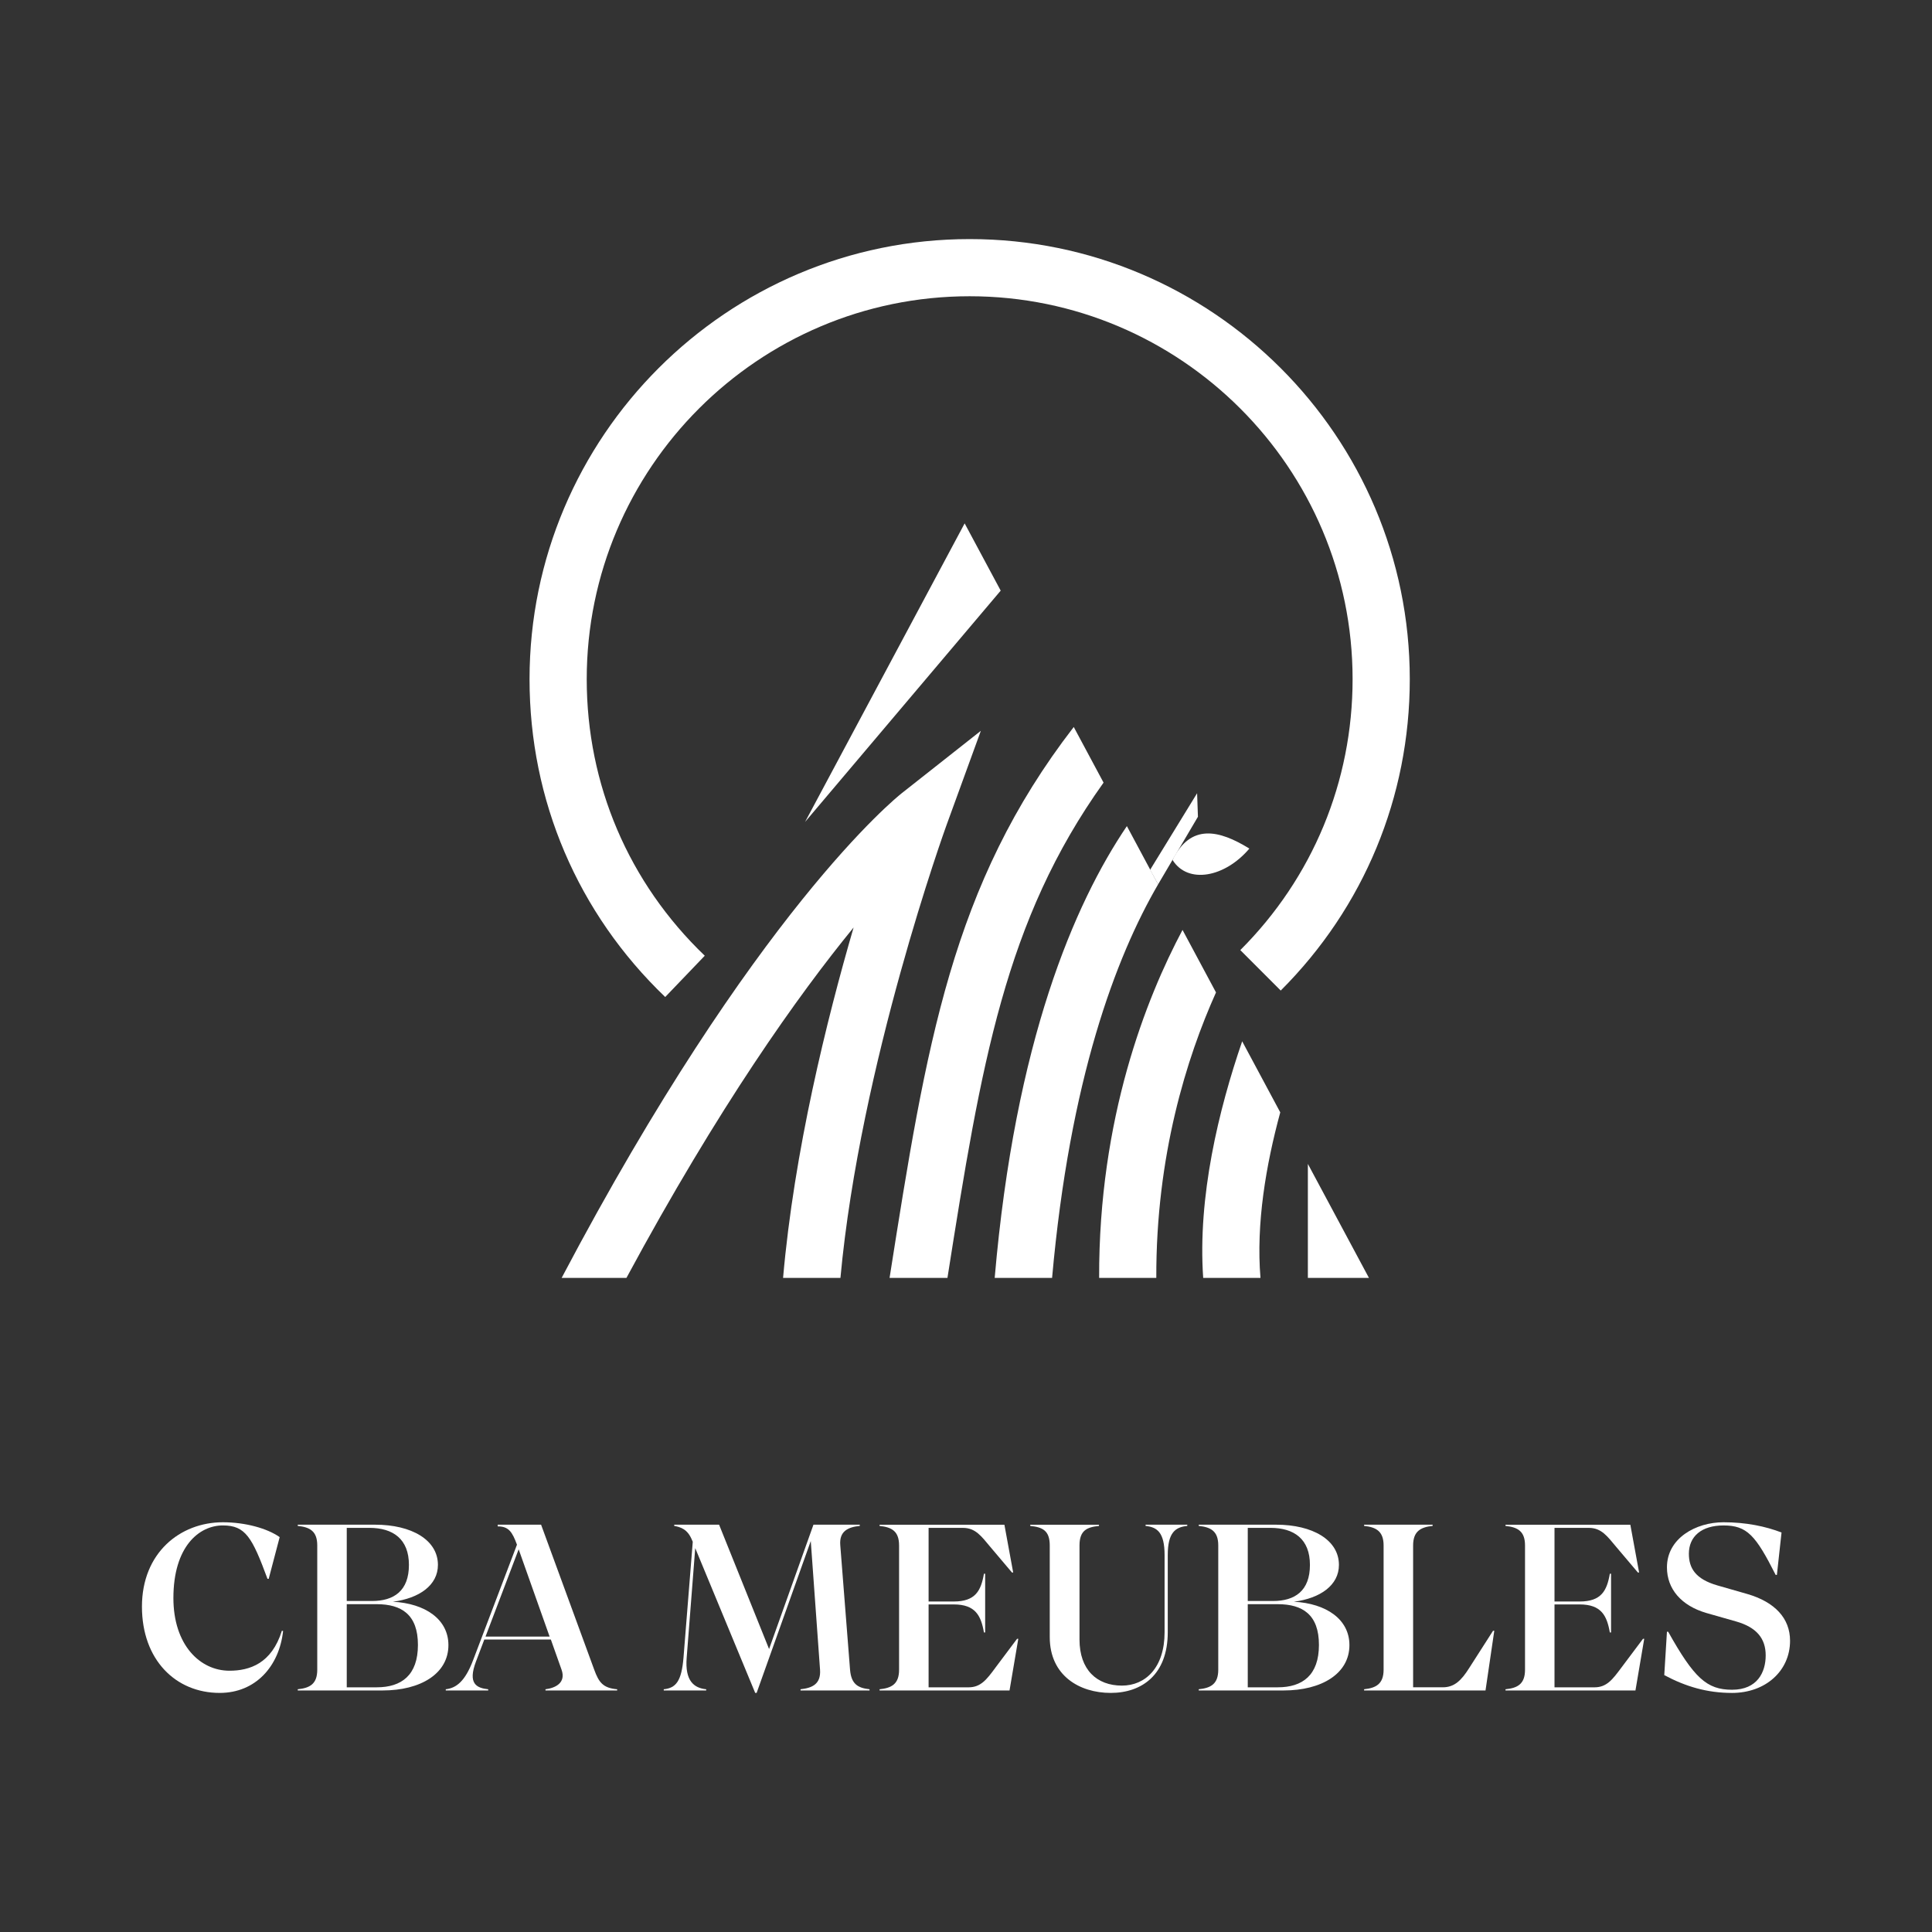 <?xml version="1.0" encoding="UTF-8"?>
<svg id="Calque_1" xmlns="http://www.w3.org/2000/svg" version="1.1" viewBox="0 0 1000 1000">
  <rect x="0" y="0" width="1000" height="1000" fill="#333333" stroke="none"/>
  <!-- Generator: Adobe Illustrator 29.0.0, SVG Export Plug-In . SVG Version: 2.1.0 Build 186)  -->
  <defs>
    <style>
      .st1 {
        fill: white;
      }
    </style>
  </defs>
  <g>
    <path class="st1" d="M862.81,844.58h.63c13.38,23.85,19.93,30.03,33.06,30.03s17.42-9.09,17.42-17.79-4.67-14.51-15.27-17.54l-15.52-4.42c-12.87-3.79-20.32-12.37-20.32-23.6,0-15.02,14.89-23.34,29.27-23.34,11.74,0,21.83,2.14,30.04,5.3l-2.4,21.96h-.63c-10.35-20.44-14.76-25.61-27.01-25.61-11.35,0-17.92,5.68-17.92,14.64,0,7.45,3.41,13.13,14.76,16.4l15.4,4.42c14.38,4.16,22.21,12.61,22.21,24.23,0,15.64-12.74,27-30.03,27-12.87,0-23.97-3.28-35.08-9.22l1.39-22.46Z"/>
    <path class="st1" d="M839.06,863.38l11.36-15.14h.63l-4.54,26.75h-67.26v-.63c6.18-.63,10.1-2.65,10.1-10.1v-64.35c0-7.45-3.92-9.46-10.1-10.09v-.63h64.61l4.54,24.73h-.63l-11.11-13.12c-4.67-5.56-7.7-9.97-14.26-9.97h-17.79v38.11h12.99c11.23,0,14.13-5.56,15.65-14.39h.63v30.41h-.63c-1.52-8.71-4.42-14.51-15.65-14.51h-12.99v42.91h20.69c6.31,0,9.34-4.04,13.75-9.97"/>
    <path class="st1" d="M760.44,863.38l12.37-19.31h.63l-4.54,30.91h-62.84v-.63c6.18-.63,10.09-2.78,10.09-10.1v-64.35c0-7.32-3.91-9.46-10.09-10.09v-.63h35.46v.63c-6.18.63-10.09,2.78-10.09,10.09v73.44h15.39c5.94,0,9.59-3.54,13.63-9.97"/>
    <path class="st1" d="M645.84,830.32v43.03h15.52c12.87,0,21.32-6.31,21.32-21.96s-8.45-21.07-21.32-21.07h-15.52ZM645.84,790.82v37.86h13c11.48,0,19.18-5.3,19.18-18.68s-8.2-19.18-20.44-19.18h-11.74ZM620.47,789.18h40.13c18.67,0,32.43,7.83,32.43,20.82,0,10.47-9.59,17.29-23.34,19.05,16.78.89,28.77,9.09,28.77,22.46,0,14.77-14.39,23.47-34.07,23.47h-43.92v-.63c6.18-.63,10.1-2.65,10.1-10.1v-64.35c0-7.45-3.92-9.46-10.1-10.09v-.63Z"/>
    <path class="st1" d="M592.95,789.81v-.63h21.58v.63c-6.18.63-10.1,3.41-10.1,15.14v39.88c0,21.96-13.37,31.42-29.53,31.42s-31.55-8.96-31.55-28.89v-47.45c0-7.83-3.91-9.47-10.09-10.09v-.63h35.58v.63c-6.18.63-10.09,2.27-10.09,10.09v48.71c0,15.64,8.96,23.85,21.96,23.85,12.12,0,22.08-9.22,22.08-27.63v-39.88c0-11.73-3.78-14.51-9.84-15.14"/>
    <path class="st1" d="M515.08,863.38l11.36-15.14h.63l-4.54,26.75h-67.26v-.63c6.18-.63,10.09-2.65,10.09-10.1v-64.35c0-7.45-3.91-9.46-10.09-10.09v-.63h64.61l4.54,24.73h-.63l-11.1-13.12c-4.67-5.56-7.7-9.97-14.26-9.97h-17.79v38.11h13c11.23,0,14.13-5.56,15.65-14.39h.63v30.41h-.63c-1.52-8.71-4.42-14.51-15.65-14.51h-13v42.91h20.7c6.31,0,9.34-4.04,13.75-9.97"/>
    <path class="st1" d="M390.89,876.25l-31.04-74.95-4.42,56.66c-1.01,12.24,3.91,15.77,10.09,16.4v.63h-21.96v-.63c6.31-.64,9.21-4.17,10.22-16.4l4.79-59.94-.5-1.14c-2.28-5.43-5.81-6.44-9.09-7.07v-.63h23.22l25.87,64.36,22.97-64.36h23.98v.63c-6.18.63-10.73,2.78-10.09,10.09l5.05,64.35c.63,7.32,3.91,9.46,10.09,10.1v.63h-35.71v-.63c6.18-.64,10.6-2.78,10.09-10.1l-4.8-66.62-28.02,78.61h-.75Z"/>
    <path class="st1" d="M73.47,831.58c0-27.76,19.68-43.66,41.89-43.66,11.61,0,22.97,3.15,29.4,7.69l-5.68,21.58h-.63c-7.95-21.45-11.35-27.63-23.09-27.63-12.37,0-25.61,10.98-25.61,37.6,0,24.1,13.63,37.6,29.02,37.6,10.35,0,21.83-3.65,27.13-20.69l.63.13c-2.02,18.3-14.26,32.05-32.81,32.05-22.84,0-40.25-17.16-40.25-44.67"/>
    <path class="st1" d="M179.48,830.32v43.03h15.52c12.87,0,21.32-6.31,21.32-21.96s-8.45-21.07-21.32-21.07h-15.52ZM179.48,790.82v37.86h13c11.48,0,19.18-5.3,19.18-18.68s-8.2-19.18-20.45-19.18h-11.73ZM154.12,789.18h40.13c18.67,0,32.42,7.83,32.42,20.82,0,10.47-9.59,17.29-23.34,19.05,16.79.89,28.77,9.09,28.77,22.46,0,14.77-14.38,23.47-34.07,23.47h-43.91v-.63c6.18-.63,10.09-2.65,10.09-10.1v-64.35c0-7.45-3.91-9.46-10.09-10.09v-.63Z"/>
    <path class="st1" d="M284.48,847.1l-16.02-45.18-17.16,45.18h33.18ZM282.34,874.99v-.63c5.05-.64,10.73-3.28,8.33-10.1l-5.55-15.65h-34.44l-4.3,11.36c-4.41,11.61.38,13.75,6.31,14.39v.63h-21.96v-.63c5.43-.64,9.97-4.05,14.13-15.02l22.72-59.81c-2.4-6.56-4.29-9.47-9.85-9.47h-.12v-.88h22.46l27.51,75.08c2.4,6.56,4.54,9.46,11.86,10.1v.63h-37.1Z"/>
    <path class="st1" d="M460.44,661.43h29.96c17.54-111.24,29.79-184.99,80.8-256.34l-15.43-28.8c-63.19,81.83-76.27,164.23-95.33,285.15"/>
    <path class="st1" d="M514.85,661.43h29.71c9.18-102.77,32.91-165.92,54.87-203.68l-16.16-30.16c-27.14,40.12-57.84,111.27-68.42,233.84"/>
    <path class="st1" d="M568.91,661.43h29.59c-.19-63.32,15.72-113.93,30.9-147.75l-17.33-32.35c-18.83,35.39-43.39,97.47-43.16,180.09"/>
    <path class="st1" d="M622.77,661.43h29.65c-2.32-27.96,2.79-58.3,10.24-85.67l-19.71-36.78c-12.15,35.37-23.11,80.43-20.18,122.46"/>
    <polygon class="st1" points="416.71 425.42 517.96 305.71 499.3 270.9 416.71 425.42"/>
    <polygon class="st1" points="676.95 661.43 708.56 661.43 676.95 602.44 676.95 661.43"/>
    <path class="st1" d="M507.7,378.26l-40.9,32.26c-3.14,2.48-76.15,61.38-176.09,250.91h33.54c47.8-88.67,88.88-146.29,117.57-181.36-13.91,47.72-30.8,115.96-36.5,181.36h29.69c10.19-110.57,54.4-232.96,54.86-234.23l17.82-48.94Z"/>
    <polygon class="st1" points="619.62 410.57 620.05 422.75 599.43 457.75 595.3 450.21 619.62 410.57"/>
    <path class="st1" d="M606.89,445.1c9.41-18.93,24.03-15.59,39.78-5.88-12.58,14.89-31.84,18.6-39.78,5.88"/>
    <path class="st1" d="M344.32,516.06c-45.28-43.39-70.23-101.82-70.23-164.51,0-125.61,102.2-227.8,227.8-227.8s227.81,102.19,227.81,227.8c0,60.89-23.72,118.13-66.8,161.16l-20.92-20.94c37.48-37.44,58.12-87.25,58.12-140.23,0-109.29-88.92-198.2-198.22-198.2s-198.19,88.92-198.19,198.2c0,54.56,21.7,105.39,61.1,143.14l-20.48,21.37Z"/>
  </g>
</svg>
